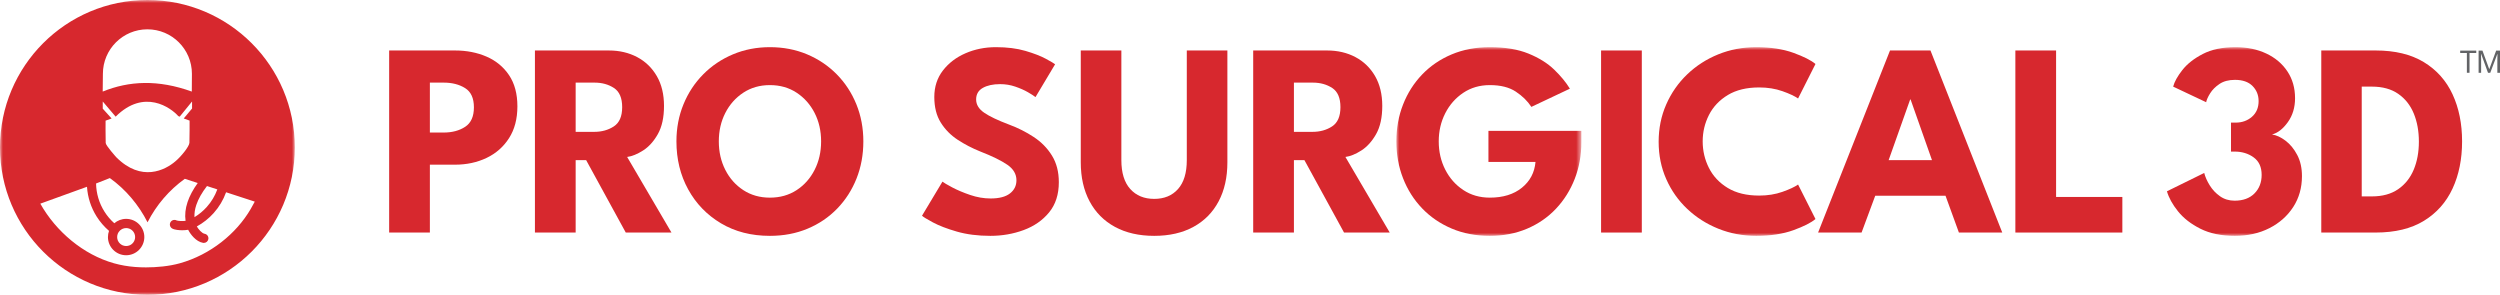 <?xml version="1.0" encoding="UTF-8"?>
<svg width="424px" height="50px" viewBox="0 0 424 50" version="1.1" xmlns="http://www.w3.org/2000/svg" xmlns:xlink="http://www.w3.org/1999/xlink">
    <title>PROSURGICAL_FULL-LOGO</title>
    <defs>
        <polygon id="path-1" points="0 0 50 0 50 50 0 50"></polygon>
        <polygon id="path-3" points="0 0 31.374 0 31.374 32 0 32"></polygon>
        <polygon id="path-5" points="0 32 358 32 358 0 0 0"></polygon>
    </defs>
    <g id="CLIENT-ROUND-2" stroke="none" stroke-width="1" fill="none" fill-rule="evenodd">
        <g id="ICON-PACK" transform="translate(-493, -1534)">
            <g id="PROSURGICAL_FULL-LOGO" transform="translate(493, 1534)">
                <g id="Group-3">
                    <mask id="mask-2" fill="white">
                        <use xlink:href="#path-1"></use>
                    </mask>
                    <g id="Clip-2"></g>
                    <path d="M19.87,40.204 C19.87,40.02 19.902,39.843 19.962,39.68 C19.979,39.634 19.998,39.588 20.02,39.544 C20.052,39.477 20.088,39.413 20.13,39.352 C20.267,39.15 20.451,38.982 20.666,38.865 C20.688,38.853 20.71,38.842 20.732,38.831 C20.932,38.735 21.156,38.681 21.393,38.681 C21.584,38.681 21.767,38.717 21.936,38.781 C21.975,38.796 22.015,38.813 22.053,38.831 C22.075,38.842 22.097,38.853 22.118,38.865 C22.162,38.888 22.204,38.914 22.244,38.941 C22.264,38.955 22.284,38.969 22.304,38.983 C22.412,39.065 22.51,39.16 22.593,39.267 C22.615,39.295 22.636,39.323 22.656,39.352 C22.696,39.413 22.733,39.477 22.765,39.544 C22.787,39.588 22.806,39.634 22.823,39.68 C22.883,39.843 22.916,40.02 22.916,40.204 C22.916,40.546 22.803,40.861 22.613,41.115 C22.525,41.233 22.421,41.337 22.304,41.424 C22.284,41.439 22.264,41.453 22.244,41.467 C22.204,41.494 22.162,41.52 22.118,41.543 C22.075,41.567 22.031,41.588 21.985,41.607 C21.803,41.684 21.603,41.727 21.393,41.727 C21.156,41.727 20.932,41.673 20.732,41.577 C20.71,41.566 20.688,41.555 20.666,41.543 C20.472,41.438 20.303,41.291 20.172,41.115 C20.113,41.037 20.063,40.953 20.02,40.864 C19.998,40.82 19.979,40.774 19.962,40.728 C19.902,40.564 19.87,40.388 19.87,40.204 L19.87,40.204 Z M42.514,35.453 C40.084,39.62 35.707,43.195 30.492,44.654 C28.683,45.16 26.585,45.347 24.762,45.349 C24.132,45.349 23.504,45.326 22.879,45.276 C21.696,45.181 20.519,44.985 19.337,44.654 C14.122,43.194 9.492,39.262 6.837,34.541 L14.753,31.676 C14.87,33.462 15.427,35.188 16.379,36.704 C16.959,37.627 17.672,38.453 18.49,39.157 C18.372,39.484 18.307,39.837 18.307,40.204 C18.307,41.905 19.691,43.29 21.393,43.29 C23.094,43.29 24.478,41.905 24.478,40.204 C24.478,38.503 23.094,37.119 21.393,37.119 C20.627,37.119 19.925,37.4 19.386,37.863 C18.737,37.285 18.169,36.617 17.703,35.873 C16.808,34.448 16.322,32.807 16.293,31.118 L18.629,30.201 C21.315,32.118 23.518,34.737 25.023,37.7 C26.515,34.764 28.692,32.235 31.344,30.325 L33.535,31.039 C32.739,32.139 32.16,33.22 31.811,34.263 C31.438,35.377 31.326,36.446 31.473,37.458 C30.878,37.529 30.181,37.469 29.96,37.387 C29.593,37.19 29.131,37.316 28.918,37.679 C28.699,38.051 28.823,38.53 29.195,38.749 C29.632,39.006 30.472,39.046 30.812,39.05 C30.845,39.051 30.878,39.051 30.912,39.051 C31.208,39.051 31.56,39.032 31.914,38.971 C32.279,39.707 33.231,40.984 34.437,41.187 C34.481,41.195 34.525,41.198 34.568,41.198 C34.943,41.198 35.273,40.928 35.338,40.547 C35.409,40.121 35.123,39.718 34.697,39.647 C34.246,39.57 33.652,38.882 33.38,38.405 C34.457,37.815 35.417,37.055 36.238,36.138 C37.164,35.103 37.872,33.917 38.344,32.608 L43.209,34.194 C43.209,34.194 42.683,35.163 42.514,35.453 L42.514,35.453 Z M17.451,12.523 C17.451,8.354 20.83,4.973 25,4.973 C29.17,4.973 32.549,8.354 32.549,12.523 L32.529,15.531 C26.818,13.467 21.898,13.708 17.418,15.531 L17.451,12.523 Z M32.156,20.453 C32.156,20.453 32.164,23.507 32.125,24.227 C32.093,24.829 30.751,26.522 29.748,27.357 C28.001,28.865 23.973,30.921 19.728,26.675 C19.728,26.675 17.947,24.698 17.926,24.252 C17.886,23.362 17.907,20.461 17.907,20.461 L18.926,20.092 L17.427,18.429 L17.427,17.212 L19.614,19.785 C24.457,14.943 29.016,18.298 30.231,19.687 L30.477,19.785 L32.573,17.209 L32.573,18.404 L31.161,20.092 L32.156,20.453 Z M36.858,32.123 C36.453,33.225 35.855,34.224 35.074,35.095 C34.463,35.778 33.761,36.359 32.982,36.831 C32.947,36.176 33.05,35.484 33.293,34.759 C33.633,33.742 34.243,32.664 35.104,31.551 L36.858,32.123 Z M25,0 C11.193,0 0,11.193 0,25 C0,38.808 11.193,50 25,50 C38.806,50 50,38.808 50,25 C50,11.193 38.806,0 25,0 L25,0 Z" id="Fill-1" fill="#D7282E" mask="url(#mask-2)"></path>
                </g>
                <g id="Group-26" transform="translate(66, 8)">
                    <polyline id="Fill-1" fill="#626366" points="351.248 0.582 353.974 0.582 353.974 0.988 352.831 0.988 352.831 4.343 352.382 4.343 352.382 0.988 351.248 0.988"></polyline>
                    <polygon id="Fill-2" fill="#626366" points="357.347 0.582 356.178 3.743 355.024 0.582 354.371 0.582 354.371 4.343 354.799 4.343 354.799 2.214 354.778 1.166 354.809 1.166 355.963 4.343 356.35 4.343 357.535 1.187 357.572 1.187 357.551 2.267 357.551 4.343 358 4.343 358 0.582"></polygon>
                    <g id="Group-9">
                        <path d="M6.907,14.48 L9.248,14.48 C10.684,14.48 11.898,14.156 12.889,13.508 C13.88,12.862 14.376,11.758 14.376,10.199 C14.376,8.655 13.88,7.571 12.889,6.947 C11.898,6.324 10.684,6.012 9.248,6.012 L6.907,6.012 L6.907,14.48 Z M0,0.561 L11.168,0.561 C13.135,0.561 14.918,0.909 16.518,1.602 C18.118,2.297 19.39,3.345 20.335,4.749 C21.279,6.152 21.751,7.915 21.751,10.035 C21.751,12.156 21.279,13.953 20.335,15.427 C19.39,16.901 18.118,18.02 16.518,18.784 C14.918,19.548 13.135,19.93 11.168,19.93 L6.907,19.93 L6.907,31.439 L0,31.439 L0,0.561 Z" id="Fill-3" fill="#D7282E"></path>
                        <path d="M31.631,14.362 L34.792,14.362 C36.056,14.362 37.16,14.055 38.105,13.438 C39.049,12.823 39.521,11.735 39.521,10.175 C39.521,8.616 39.057,7.532 38.128,6.924 C37.199,6.316 36.103,6.012 34.839,6.012 L31.631,6.012 L31.631,14.362 Z M24.724,0.562 L37.274,0.562 C39.053,0.562 40.649,0.936 42.062,1.684 C43.474,2.433 44.586,3.509 45.398,4.912 C46.21,6.316 46.616,8 46.616,9.965 C46.616,11.915 46.268,13.505 45.574,14.737 C44.879,15.969 44.044,16.897 43.068,17.521 C42.093,18.144 41.191,18.511 40.364,18.62 L47.88,31.439 L40.13,31.439 L33.41,19.158 L31.631,19.158 L31.631,31.439 L24.724,31.439 L24.724,0.562 Z" id="Fill-5" fill="#D7282E"></path>
                        <path d="M55.911,15.977 C55.911,17.755 56.277,19.365 57.011,20.807 C57.744,22.25 58.763,23.396 60.067,24.246 C61.37,25.096 62.872,25.521 64.573,25.521 C66.291,25.521 67.801,25.096 69.104,24.246 C70.407,23.396 71.426,22.25 72.159,20.807 C72.893,19.365 73.26,17.755 73.26,15.977 C73.26,14.199 72.893,12.593 72.159,11.158 C71.426,9.723 70.407,8.577 69.104,7.719 C67.801,6.862 66.291,6.433 64.573,6.433 C62.872,6.433 61.37,6.862 60.067,7.719 C58.763,8.577 57.744,9.723 57.011,11.158 C56.277,12.593 55.911,14.199 55.911,15.977 M48.723,15.977 C48.723,13.731 49.121,11.637 49.917,9.696 C50.713,7.754 51.829,6.059 53.265,4.608 C54.701,3.158 56.383,2.027 58.31,1.216 C60.238,0.406 62.326,0 64.573,0 C66.853,0 68.955,0.406 70.883,1.216 C72.811,2.027 74.489,3.158 75.917,4.608 C77.345,6.059 78.454,7.754 79.242,9.696 C80.03,11.637 80.424,13.731 80.424,15.977 C80.424,18.238 80.038,20.339 79.266,22.281 C78.493,24.222 77.4,25.922 75.988,27.381 C74.575,28.838 72.901,29.973 70.965,30.784 C69.03,31.595 66.899,32 64.573,32 C61.42,32 58.654,31.291 56.273,29.871 C53.893,28.452 52.039,26.534 50.713,24.117 C49.386,21.7 48.723,18.987 48.723,15.977" id="Fill-7" fill="#D7282E"></path>
                        <path d="M102.9,0 C104.805,0 106.475,0.21 107.911,0.631 C109.347,1.053 110.498,1.497 111.365,1.965 C112.231,2.433 112.758,2.745 112.945,2.9 L109.62,8.468 C109.37,8.265 108.941,7.988 108.333,7.637 C107.724,7.286 107.01,6.971 106.19,6.69 C105.37,6.409 104.516,6.269 103.627,6.269 C102.409,6.269 101.426,6.484 100.676,6.912 C99.927,7.341 99.552,7.992 99.552,8.866 C99.552,9.739 100.005,10.488 100.91,11.111 C101.816,11.735 103.22,12.406 105.125,13.123 C106.639,13.684 108.04,14.39 109.327,15.24 C110.615,16.09 111.646,17.142 112.418,18.398 C113.191,19.653 113.577,21.154 113.577,22.901 C113.577,24.975 113.027,26.683 111.926,28.023 C110.826,29.365 109.39,30.363 107.618,31.018 C105.846,31.673 103.962,32 101.964,32 C99.841,32 97.944,31.758 96.274,31.275 C94.604,30.792 93.254,30.273 92.224,29.72 C91.194,29.166 90.577,28.788 90.374,28.585 L93.84,22.807 C94.074,22.994 94.624,23.318 95.49,23.778 C96.357,24.238 97.371,24.667 98.534,25.064 C99.697,25.462 100.855,25.661 102.011,25.661 C103.462,25.661 104.555,25.377 105.289,24.807 C106.022,24.238 106.389,23.494 106.389,22.573 C106.389,21.529 105.874,20.651 104.844,19.942 C103.814,19.232 102.276,18.48 100.232,17.684 C98.874,17.138 97.605,16.48 96.427,15.708 C95.248,14.936 94.292,13.965 93.559,12.795 C92.825,11.626 92.458,10.175 92.458,8.444 C92.458,6.714 92.946,5.216 93.922,3.953 C94.897,2.69 96.177,1.716 97.762,1.029 C99.345,0.343 101.059,0 102.9,0" id="Fill-9" fill="#D7282E"></path>
                        <path d="M135.281,0.561 L142.164,0.561 L142.164,19.532 C142.164,22.074 141.669,24.281 140.678,26.152 C139.686,28.023 138.262,29.466 136.404,30.479 C134.547,31.493 132.33,32 129.755,32 C127.179,32 124.959,31.493 123.094,30.479 C121.229,29.466 119.796,28.023 118.798,26.152 C117.799,24.281 117.299,22.074 117.299,19.532 L117.299,0.561 L124.183,0.561 L124.183,19.158 C124.183,21.31 124.686,22.944 125.693,24.059 C126.699,25.174 128.054,25.731 129.755,25.731 C131.456,25.731 132.802,25.174 133.794,24.059 C134.785,22.944 135.281,21.31 135.281,19.158 L135.281,0.561 Z" id="Fill-11" fill="#D7282E"></path>
                        <path d="M153.449,14.362 L156.609,14.362 C157.874,14.362 158.978,14.055 159.923,13.438 C160.867,12.823 161.339,11.735 161.339,10.175 C161.339,8.616 160.875,7.532 159.946,6.924 C159.017,6.316 157.921,6.012 156.656,6.012 L153.449,6.012 L153.449,14.362 Z M146.542,0.562 L159.091,0.562 C160.871,0.562 162.467,0.936 163.88,1.684 C165.292,2.433 166.404,3.509 167.216,4.912 C168.027,6.316 168.433,8 168.433,9.965 C168.433,11.915 168.086,13.505 167.392,14.737 C166.697,15.969 165.861,16.897 164.886,17.521 C163.911,18.144 163.009,18.511 162.182,18.62 L169.698,31.439 L161.948,31.439 L155.228,19.158 L153.449,19.158 L153.449,31.439 L146.542,31.439 L146.542,0.562 Z" id="Fill-13" fill="#D7282E"></path>
                        <g id="Group-17" transform="translate(170.822, 0)">
                            <mask id="mask-4" fill="white">
                                <use xlink:href="#path-3"></use>
                            </mask>
                            <g id="Clip-16"></g>
                            <path d="M15.617,14.199 L31.374,14.199 L31.374,16.14 C31.374,18.355 30.999,20.421 30.25,22.339 C29.501,24.257 28.443,25.941 27.078,27.392 C25.712,28.842 24.077,29.973 22.173,30.784 C20.268,31.594 18.161,32 15.851,32 C13.478,32 11.32,31.587 9.377,30.76 C7.434,29.934 5.763,28.792 4.366,27.333 C2.969,25.875 1.892,24.175 1.136,22.234 C0.378,20.292 0,18.207 0,15.977 C0,13.746 0.378,11.665 1.136,9.731 C1.892,7.797 2.969,6.102 4.366,4.643 C5.763,3.185 7.434,2.047 9.377,1.228 C11.32,0.409 13.478,0 15.851,0 C18.442,0 20.627,0.363 22.407,1.088 C24.186,1.813 25.637,2.717 26.761,3.801 C27.885,4.885 28.775,5.965 29.431,7.041 L22.898,10.128 C22.258,9.146 21.38,8.284 20.264,7.544 C19.148,6.803 17.677,6.433 15.851,6.433 C14.149,6.433 12.647,6.869 11.343,7.743 C10.04,8.616 9.022,9.774 8.288,11.216 C7.554,12.659 7.188,14.246 7.188,15.977 C7.188,17.723 7.554,19.318 8.288,20.76 C9.022,22.203 10.04,23.357 11.343,24.222 C12.647,25.088 14.149,25.52 15.851,25.52 C18.098,25.52 19.913,24.959 21.294,23.837 C22.676,22.714 23.444,21.256 23.601,19.462 L15.617,19.462 L15.617,14.199 Z" id="Fill-15" fill="#D7282E" mask="url(#mask-4)"></path>
                        </g>
                        <mask id="mask-6" fill="white">
                            <use xlink:href="#path-5"></use>
                        </mask>
                        <g id="Clip-19"></g>
                        <polygon id="Fill-18" fill="#D7282E" mask="url(#mask-6)" points="205.543 31.439 212.45 31.439 212.45 0.561 205.543 0.561"></polygon>
                        <path d="M232.351,25.17 C233.787,25.17 235.102,24.959 236.296,24.538 C237.49,24.117 238.376,23.704 238.954,23.298 L241.904,29.146 C241.17,29.77 239.921,30.402 238.158,31.041 C236.393,31.68 234.294,32 231.859,32 C229.58,32 227.442,31.599 225.444,30.795 C223.446,29.992 221.686,28.874 220.164,27.439 C218.643,26.004 217.452,24.316 216.594,22.374 C215.735,20.433 215.306,18.324 215.306,16.047 C215.306,13.77 215.735,11.657 216.594,9.708 C217.452,7.758 218.638,6.058 220.152,4.608 C221.667,3.158 223.422,2.028 225.42,1.216 C227.419,0.406 229.565,0 231.859,0 C234.294,0 236.393,0.32 238.158,0.959 C239.921,1.599 241.17,2.23 241.904,2.854 L238.954,8.702 C238.376,8.297 237.49,7.883 236.296,7.462 C235.102,7.041 233.787,6.83 232.351,6.83 C230.228,6.83 228.456,7.259 227.036,8.117 C225.616,8.975 224.55,10.102 223.84,11.497 C223.13,12.893 222.775,14.386 222.775,15.977 C222.775,17.583 223.13,19.088 223.84,20.491 C224.55,21.895 225.616,23.025 227.036,23.883 C228.456,24.741 230.228,25.17 232.351,25.17" id="Fill-20" fill="#D7282E" mask="url(#mask-6)"></path>
                        <path d="M254.313,19.158 L261.664,19.158 L258.035,8.866 L257.965,8.866 L254.313,19.158 Z M254.547,0.561 L261.407,0.561 L273.582,31.439 L266.23,31.439 L263.959,25.193 L252.041,25.193 L249.723,31.439 L242.348,31.439 L254.547,0.561 Z" id="Fill-21" fill="#D7282E" mask="url(#mask-6)"></path>
                        <polygon id="Fill-22" fill="#D7282E" mask="url(#mask-6)" points="275.806 0.561 282.713 0.561 282.713 25.404 293.951 25.404 293.951 31.439 275.806 31.439"></polygon>
                        <path d="M302.567,6.69 C302.785,5.864 303.304,4.928 304.124,3.883 C304.943,2.839 306.098,1.93 307.589,1.158 C309.079,0.386 310.925,0 313.126,0 C315.093,0 316.837,0.359 318.359,1.076 C319.881,1.793 321.075,2.803 321.941,4.105 C322.808,5.408 323.241,6.924 323.241,8.655 C323.241,10.23 322.831,11.587 322.012,12.725 C321.192,13.864 320.298,14.558 319.331,14.807 C320.08,14.917 320.849,15.271 321.637,15.871 C322.425,16.472 323.085,17.279 323.615,18.293 C324.146,19.306 324.412,20.499 324.412,21.871 C324.412,23.837 323.92,25.579 322.937,27.099 C321.953,28.62 320.607,29.817 318.897,30.69 C317.188,31.564 315.233,32 313.032,32 C310.738,32 308.79,31.599 307.191,30.795 C305.591,29.992 304.323,29.006 303.386,27.837 C302.45,26.667 301.826,25.536 301.513,24.444 L307.835,21.333 C308.006,22.004 308.318,22.706 308.771,23.439 C309.224,24.172 309.805,24.788 310.516,25.287 C311.226,25.786 312.049,26.035 312.986,26.035 C314.422,26.035 315.546,25.626 316.357,24.807 C317.169,23.988 317.575,22.94 317.575,21.661 C317.575,20.336 317.122,19.345 316.217,18.69 C315.312,18.035 314.234,17.708 312.986,17.708 L312.377,17.708 L312.377,12.795 L313.173,12.795 C314.25,12.795 315.167,12.468 315.924,11.813 C316.681,11.158 317.06,10.269 317.06,9.146 C317.06,8.133 316.716,7.279 316.03,6.585 C315.342,5.891 314.351,5.544 313.056,5.544 C311.994,5.544 311.12,5.774 310.434,6.234 C309.747,6.694 309.216,7.224 308.842,7.824 C308.467,8.425 308.24,8.928 308.163,9.334 L302.567,6.69 Z" id="Fill-23" fill="#D7282E" mask="url(#mask-6)"></path>
                        <path d="M334.549,6.69 L334.549,25.31 L336.281,25.31 C338.061,25.31 339.539,24.904 340.718,24.094 C341.897,23.283 342.779,22.18 343.364,20.784 C343.949,19.388 344.242,17.801 344.242,16.023 C344.242,14.246 343.953,12.655 343.376,11.251 C342.798,9.848 341.92,8.737 340.741,7.918 C339.563,7.1 338.076,6.69 336.281,6.69 L334.549,6.69 Z M327.689,0.561 L336.913,0.561 C340.191,0.561 342.915,1.221 345.085,2.538 C347.254,3.856 348.878,5.676 349.955,8 C351.032,10.324 351.57,12.982 351.57,15.977 C351.57,18.987 351.032,21.653 349.955,23.977 C348.878,26.3 347.258,28.125 345.097,29.451 C342.935,30.776 340.207,31.439 336.913,31.439 L327.689,31.439 L327.689,0.561 Z" id="Fill-24" fill="#D7282E" mask="url(#mask-6)"></path>
                    </g>
                </g>
            </g>
        </g>
    </g>
</svg>